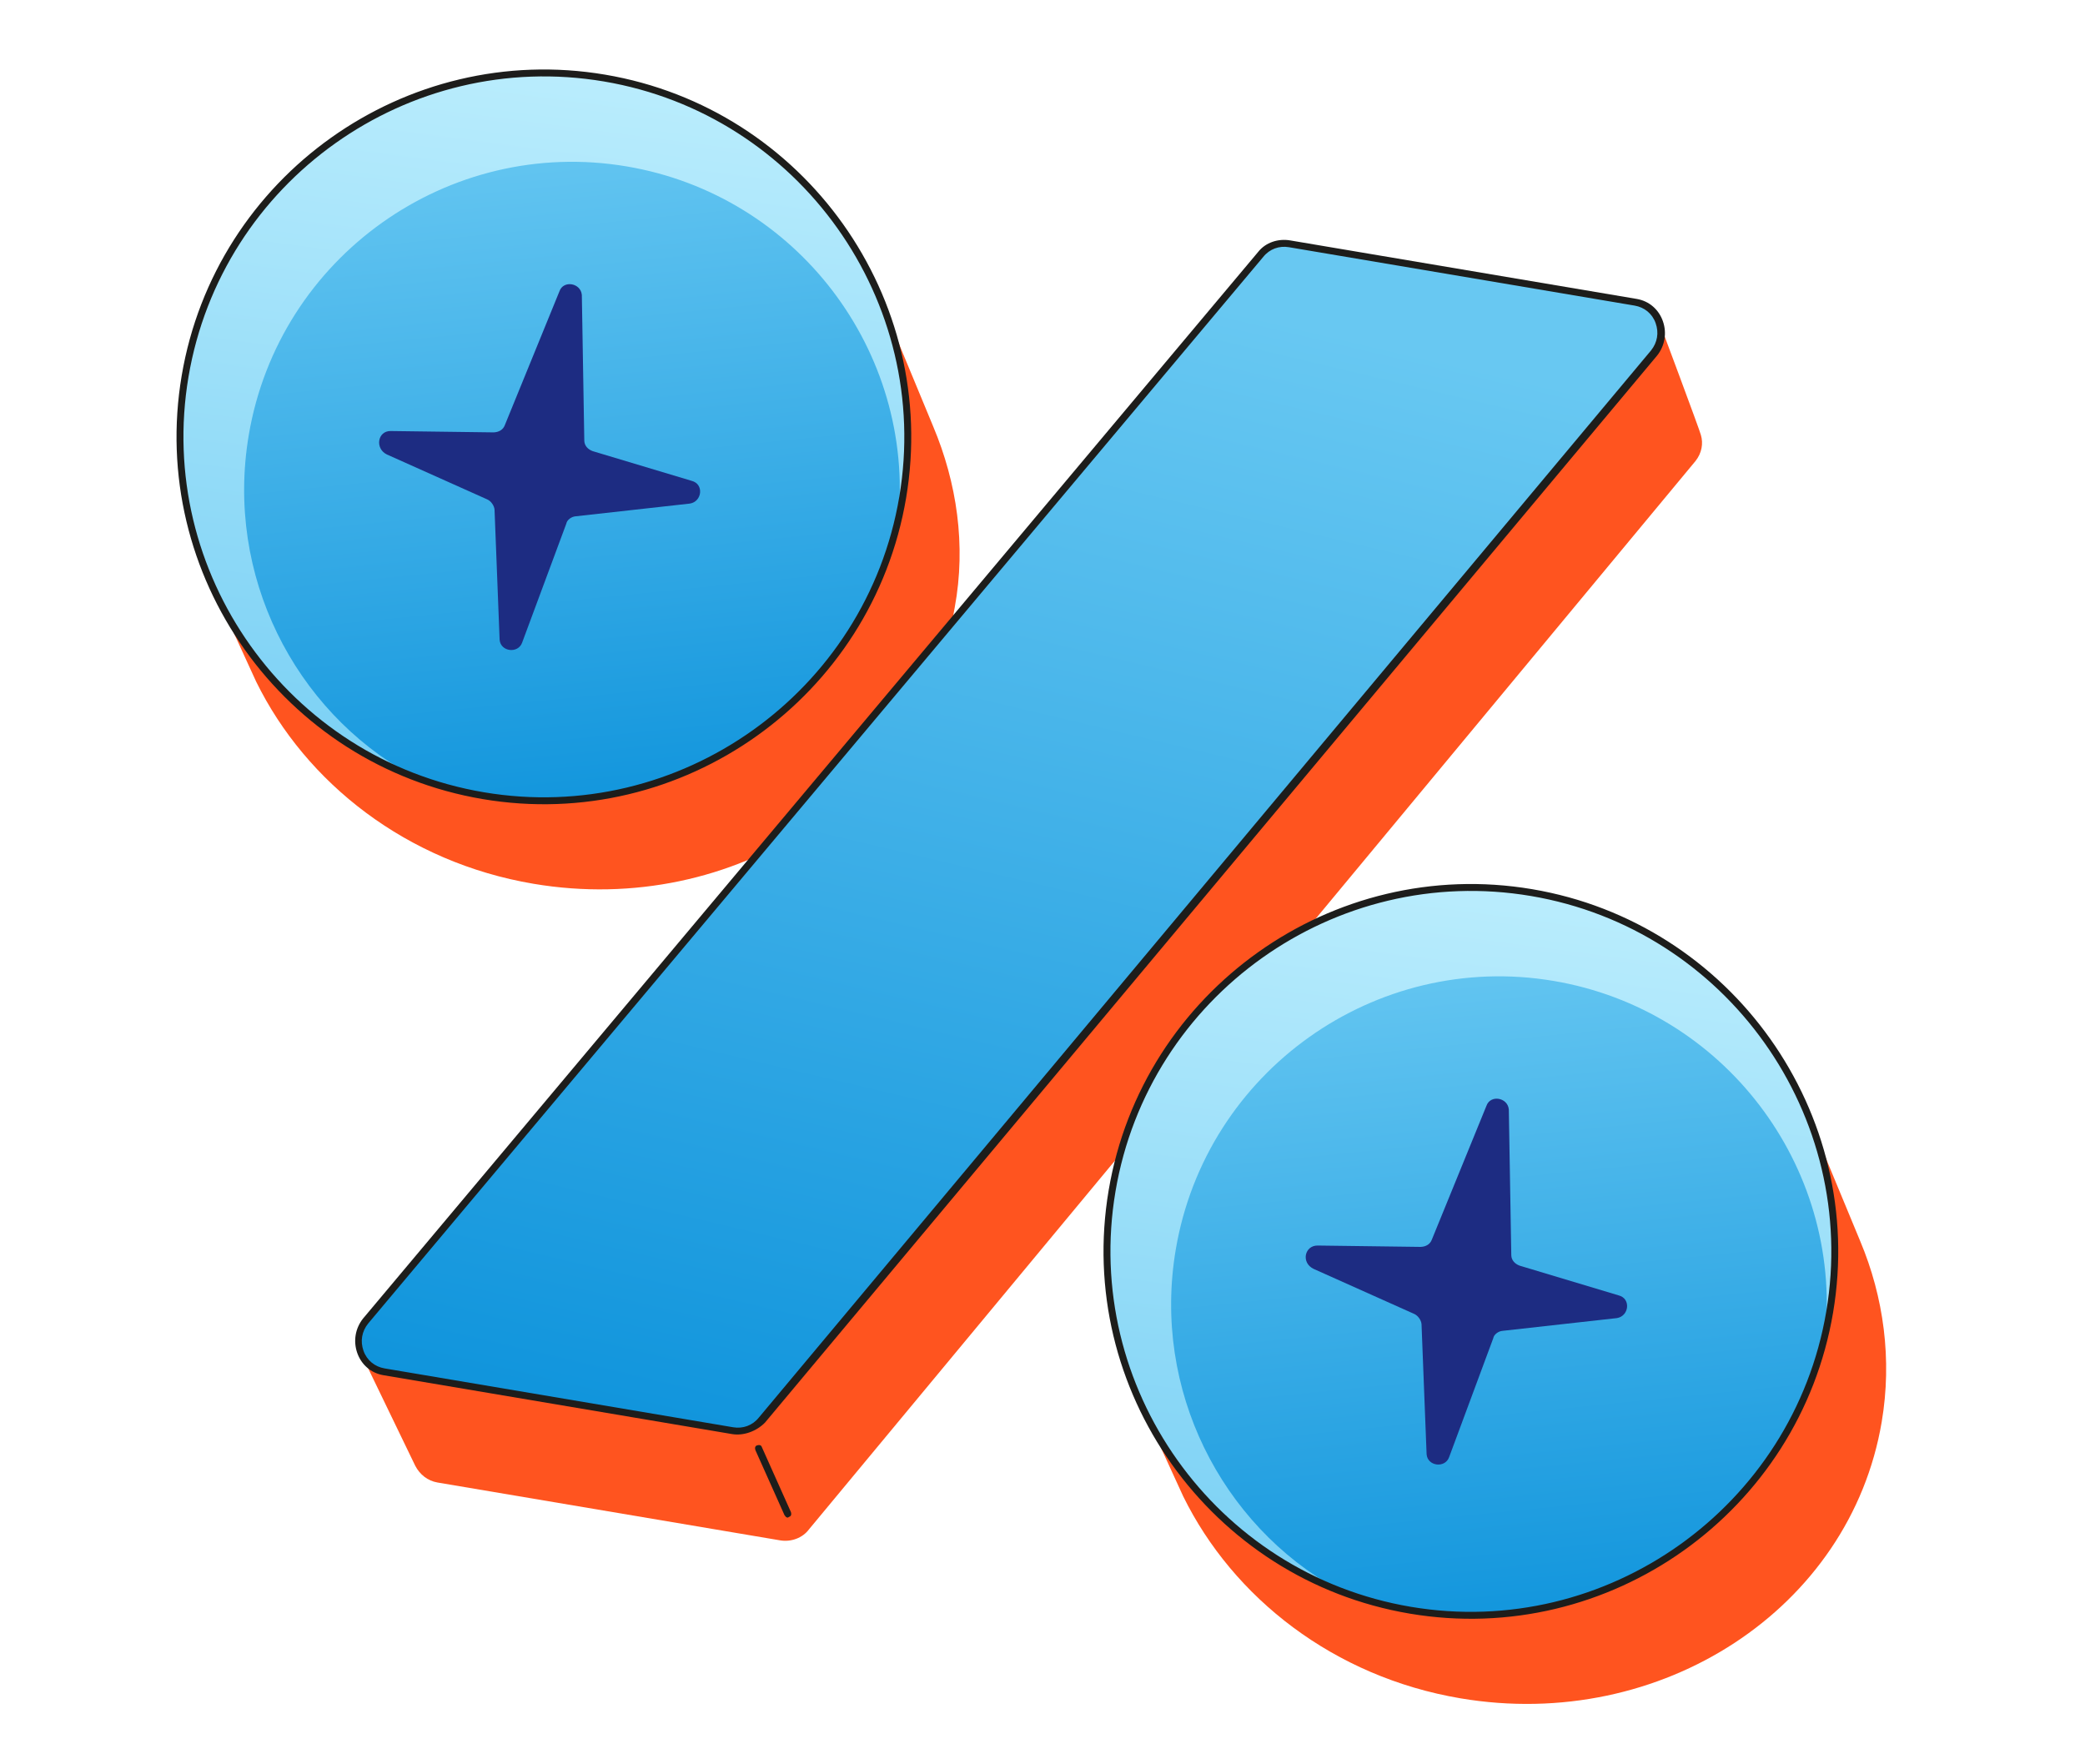 <?xml version="1.0" encoding="UTF-8"?> <svg xmlns="http://www.w3.org/2000/svg" width="117" height="99" viewBox="0 0 117 99" fill="none"><path d="M52.367 23.931L49.213 16.318L11.583 32.161L14.376 38.252C17.179 43.952 22.835 48.391 29.938 49.591C41.194 51.491 51.803 44.572 53.575 34.082C54.22 30.594 53.69 27.077 52.367 23.931Z" fill="#FF541F"></path><path d="M27.116 44.675C38.251 46.555 48.802 39.053 50.682 27.918C52.562 16.783 45.06 6.232 33.925 4.352C22.79 2.472 12.239 9.974 10.359 21.109C8.479 32.244 15.981 42.794 27.116 44.675Z" fill="url(#paint0_linear_1394_579)"></path><path d="M13.959 24.414C15.648 14.415 25.163 7.649 35.162 9.337C44.724 10.952 51.337 19.711 50.406 29.22C50.534 28.792 50.608 28.355 50.691 27.863C52.573 16.717 45.08 6.179 33.934 4.297C22.788 2.415 12.25 9.908 10.368 21.054C8.726 30.78 14.245 40.029 23.046 43.482C16.522 39.851 12.63 32.282 13.959 24.414Z" fill="url(#paint1_linear_1394_579)"></path><path d="M21.921 24.186L27.697 24.262C27.979 24.253 28.225 24.126 28.326 23.862L31.394 16.344C31.614 15.707 32.597 15.873 32.65 16.556L32.788 24.728C32.796 25.011 32.987 25.211 33.251 25.312L38.814 26.982C39.515 27.157 39.403 28.149 38.711 28.257L32.296 28.972C32.068 28.99 31.813 29.172 31.776 29.39L29.302 36.053C29.082 36.69 28.089 36.579 28.036 35.896L27.751 28.598C27.733 28.37 27.552 28.115 27.342 28.023L21.7 25.497C21.026 25.159 21.192 24.175 21.921 24.186Z" fill="#1D2C82"></path><path d="M95.445 24.407C95.418 24.233 93.017 17.815 93.017 17.815L20.343 76.126L23.3 82.245C23.554 82.737 24 83.093 24.546 83.186L43.779 86.433C44.38 86.535 45.036 86.308 45.402 85.808L95.141 25.872C95.497 25.427 95.589 24.881 95.445 24.407Z" fill="#FF541F"></path><path d="M21.882 77.002L41.115 80.25C41.716 80.352 42.372 80.125 42.738 79.625L92.477 19.689C93.326 18.653 92.746 17.094 91.435 16.872L72.367 13.652C71.765 13.551 71.164 13.786 70.744 14.277L20.84 74.185C19.991 75.222 20.571 76.781 21.882 77.002Z" fill="#68C3ED"></path><path d="M21.554 76.948L41.114 80.251C41.715 80.353 42.372 80.126 42.737 79.626L92.804 19.746C93.654 18.709 93.074 17.15 91.763 16.929L72.311 13.644C71.71 13.543 71.109 13.778 70.689 14.269L20.458 74.122C19.663 75.168 20.243 76.727 21.554 76.948Z" fill="url(#paint2_linear_1394_579)"></path><path d="M41.077 80.469L21.516 77.166C20.806 77.046 20.269 76.562 20.043 75.906C19.817 75.249 19.937 74.539 20.366 73.993L70.597 14.141C71.026 13.595 71.737 13.378 72.393 13.489L91.844 16.773C92.554 16.893 93.091 17.377 93.317 18.034C93.543 18.69 93.424 19.4 92.994 19.946L42.927 79.826C42.453 80.308 41.732 80.58 41.077 80.469ZM72.328 13.871C71.782 13.779 71.244 13.969 70.888 14.415L20.657 74.267C20.301 74.713 20.208 75.259 20.398 75.797C20.589 76.335 21.034 76.691 21.581 76.784L41.141 80.087C41.688 80.179 42.225 79.989 42.582 79.543L92.649 19.663C93.005 19.217 93.097 18.671 92.907 18.133C92.717 17.595 92.271 17.239 91.725 17.147L72.328 13.871Z" fill="#1D1D1B"></path><path d="M104.384 69.637L101.23 62.024L63.601 77.867L66.394 83.959C69.196 89.658 74.853 94.097 81.956 95.297C93.211 97.197 103.821 90.278 105.592 79.788C106.183 76.291 105.707 72.783 104.384 69.637Z" fill="#FF541F"></path><path d="M79.133 90.381C90.268 92.261 100.819 84.759 102.699 73.624C104.579 62.489 97.077 51.938 85.942 50.058C74.807 48.178 64.256 55.68 62.376 66.815C60.495 77.95 67.998 88.501 79.133 90.381Z" fill="url(#paint3_linear_1394_579)"></path><path d="M65.977 70.119C67.665 60.12 77.181 53.354 87.18 55.042C96.741 56.657 103.355 65.416 102.423 74.925C102.552 74.497 102.626 74.06 102.709 73.568C104.591 62.422 97.098 51.884 85.952 50.002C74.805 48.12 64.268 55.613 62.386 66.759C60.743 76.485 66.262 85.734 75.064 89.187C68.54 85.556 64.648 77.987 65.977 70.119Z" fill="url(#paint4_linear_1394_579)"></path><path d="M73.939 69.89L79.714 69.966C79.997 69.958 80.243 69.831 80.344 69.567L83.412 62.049C83.632 61.412 84.615 61.578 84.668 62.261L84.806 70.433C84.814 70.715 85.005 70.916 85.269 71.017L90.831 72.687C91.532 72.861 91.421 73.854 90.728 73.962L84.314 74.677C84.086 74.695 83.83 74.876 83.793 75.095L81.32 81.758C81.1 82.395 80.107 82.284 80.054 81.6L79.769 74.303C79.751 74.075 79.569 73.82 79.36 73.728L73.718 71.202C72.989 70.854 73.21 69.88 73.939 69.89Z" fill="#1D2C82"></path><path d="M79.107 90.544C67.906 88.653 60.322 77.987 62.213 66.786C64.105 55.586 74.77 48.002 85.971 49.893C97.172 51.785 104.756 62.45 102.864 73.651C100.973 84.852 90.308 92.435 79.107 90.544ZM85.906 50.276C74.924 48.421 64.45 55.869 62.596 66.851C60.741 77.833 68.189 88.307 79.171 90.162C90.153 92.016 100.627 84.568 102.482 73.586C104.336 62.604 96.889 52.13 85.906 50.276Z" fill="#1D1D1B"></path><path d="M27.088 44.839C15.887 42.947 8.303 32.282 10.195 21.081C12.086 9.88 22.752 2.297 33.952 4.188C45.153 6.079 52.737 16.745 50.846 27.946C48.954 39.147 38.289 46.73 27.088 44.839ZM33.888 4.571C22.905 2.716 12.432 10.164 10.577 21.146C8.723 32.128 16.17 42.602 27.153 44.456C38.135 46.311 48.609 38.863 50.463 27.881C52.318 16.899 44.87 6.425 33.888 4.571Z" fill="#1D1D1B"></path><path d="M44.164 85.149C44.11 85.14 44.064 85.076 44.019 85.012L42.387 81.365C42.351 81.246 42.369 81.137 42.488 81.101C42.606 81.065 42.716 81.083 42.752 81.202L44.384 84.849C44.42 84.968 44.401 85.077 44.283 85.113C44.219 85.159 44.219 85.159 44.164 85.149Z" fill="#1D1D1B"></path><defs><linearGradient id="paint0_linear_1394_579" x1="28.707" y1="6.398" x2="33.444" y2="53.409" gradientUnits="userSpaceOnUse"><stop stop-color="#68C8F2"></stop><stop offset="1" stop-color="#008BD8"></stop></linearGradient><linearGradient id="paint1_linear_1394_579" x1="34.572" y1="-6.241" x2="26.369" y2="56.182" gradientUnits="userSpaceOnUse"><stop stop-color="#CAF4FF"></stop><stop offset="1" stop-color="#68C8F2"></stop></linearGradient><linearGradient id="paint2_linear_1394_579" x1="63.983" y1="16.007" x2="45.23" y2="95.182" gradientUnits="userSpaceOnUse"><stop stop-color="#68C8F2"></stop><stop offset="1" stop-color="#008BD8"></stop></linearGradient><linearGradient id="paint3_linear_1394_579" x1="80.716" y1="52.107" x2="85.453" y2="99.118" gradientUnits="userSpaceOnUse"><stop stop-color="#68C8F2"></stop><stop offset="1" stop-color="#008BD8"></stop></linearGradient><linearGradient id="paint4_linear_1394_579" x1="86.582" y1="39.467" x2="78.379" y2="101.889" gradientUnits="userSpaceOnUse"><stop stop-color="#CAF4FF"></stop><stop offset="1" stop-color="#68C8F2"></stop></linearGradient></defs></svg> 